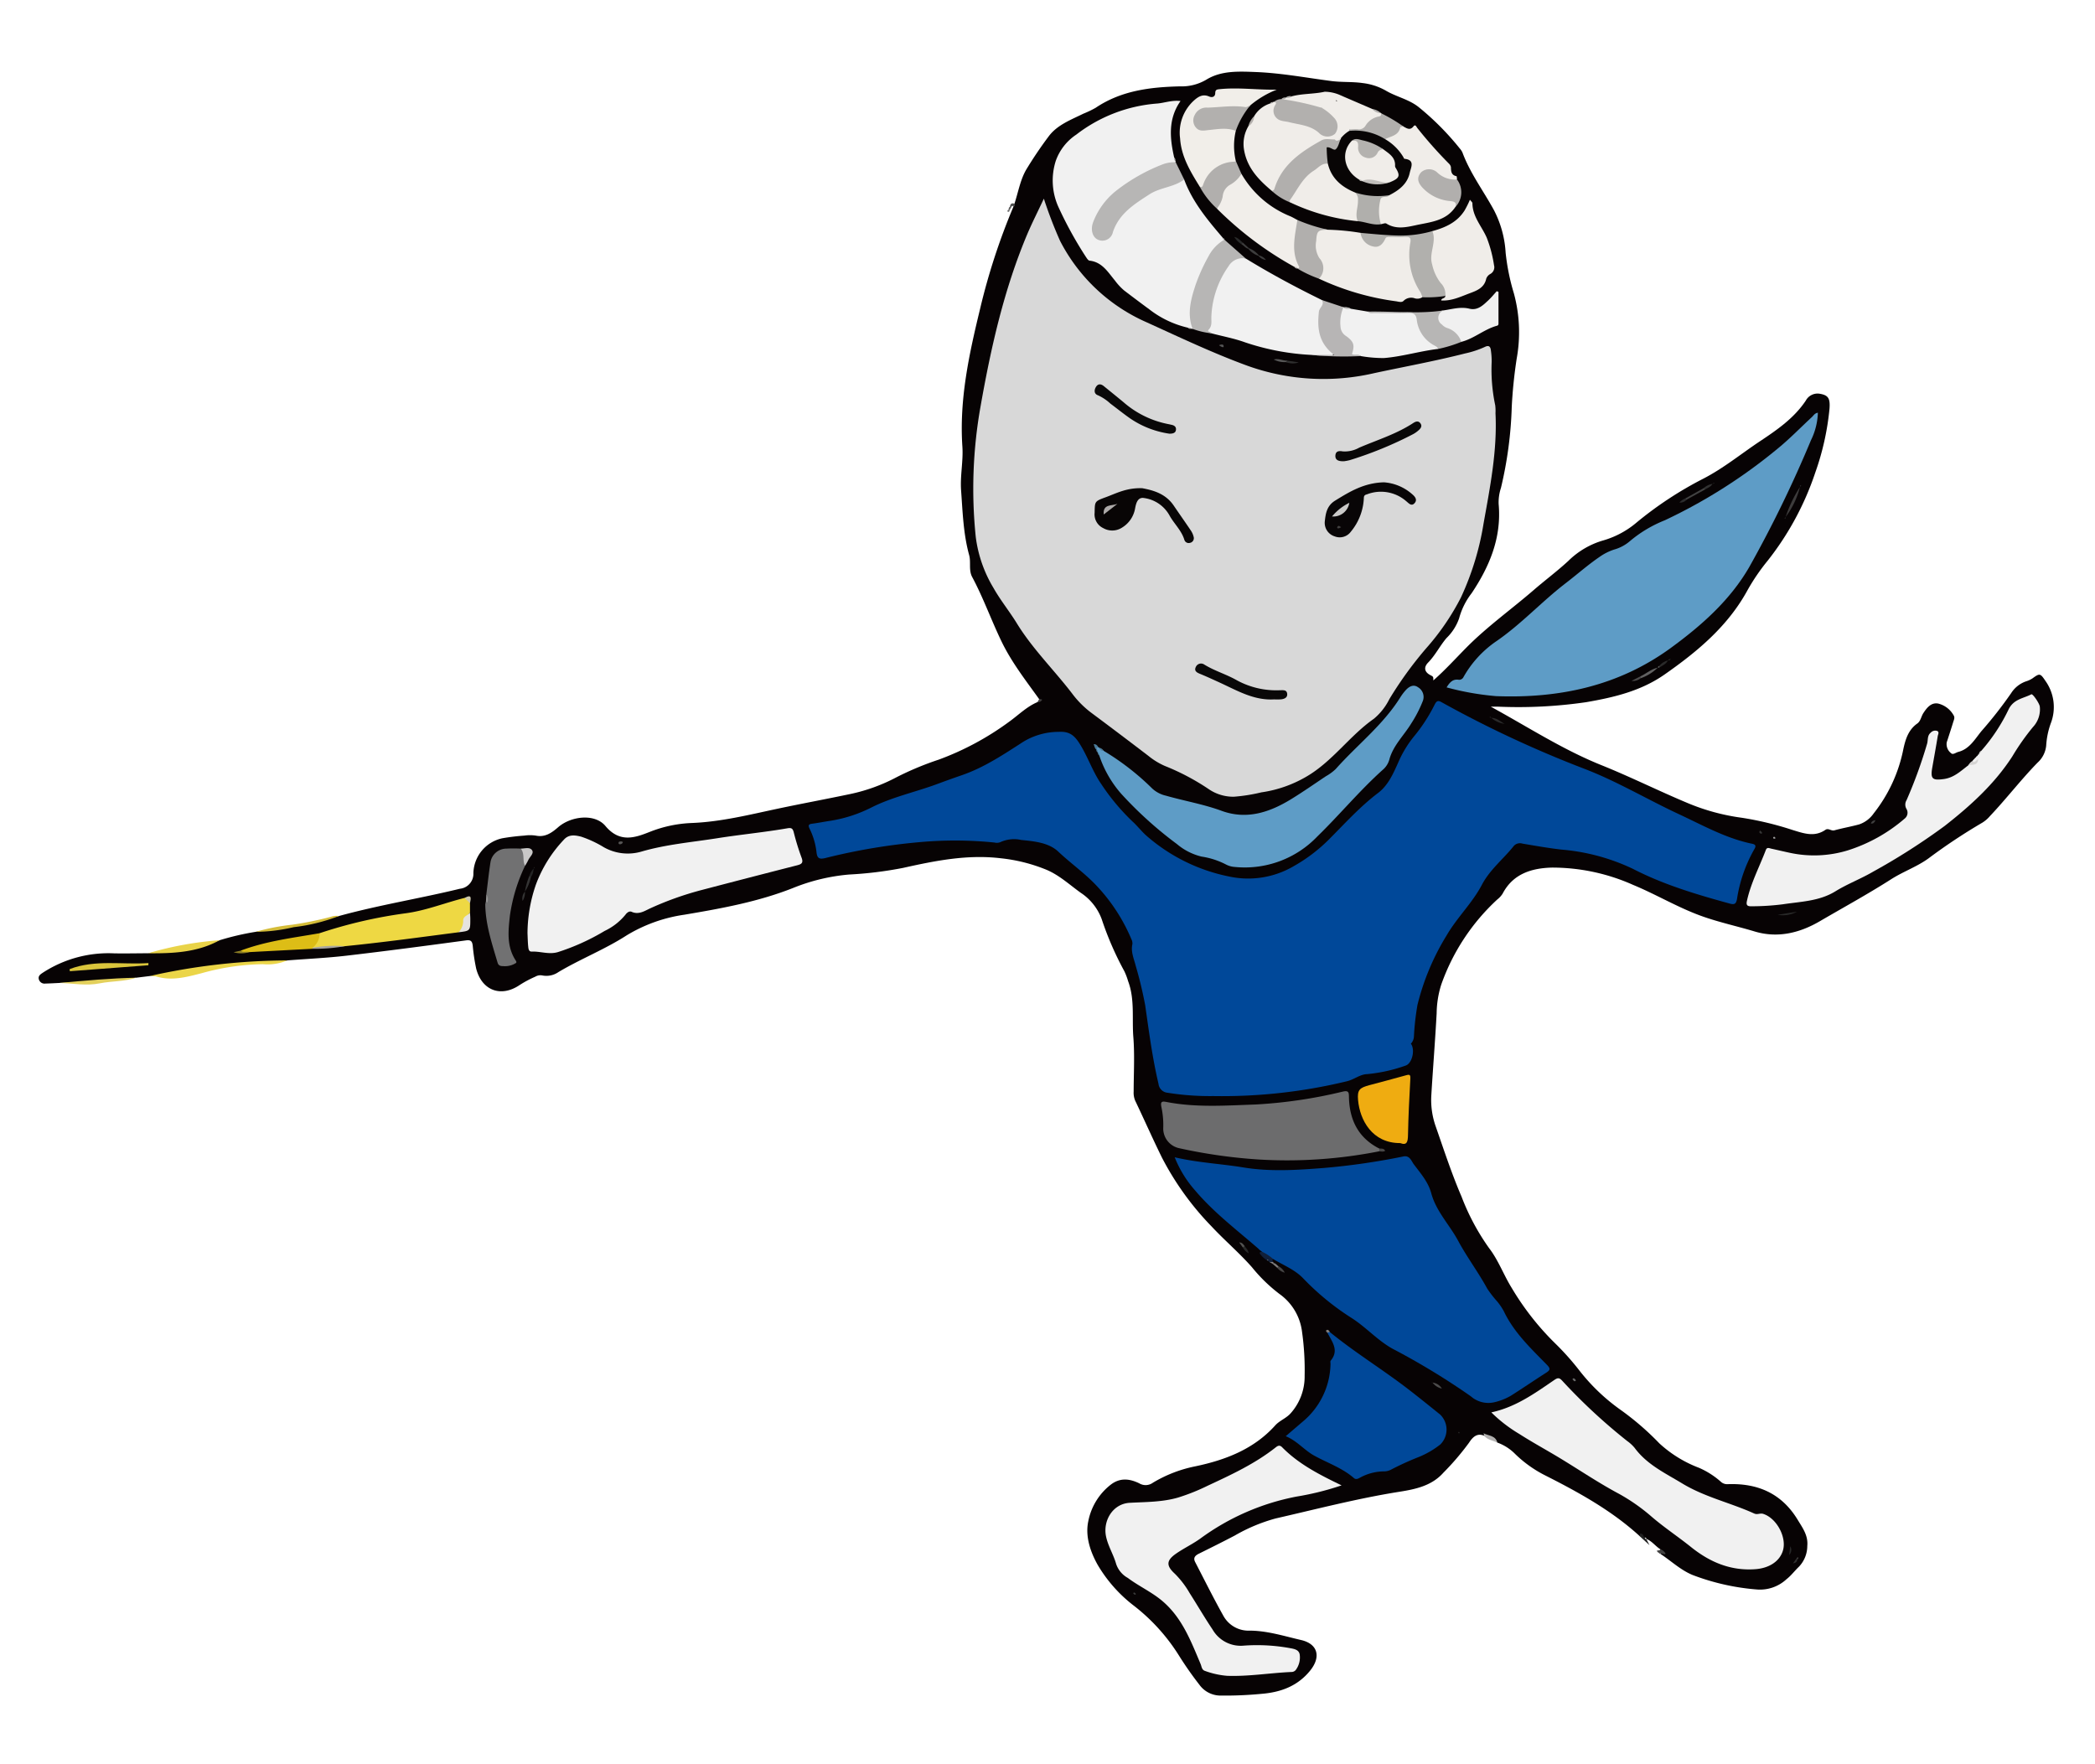 <svg xmlns="http://www.w3.org/2000/svg" width="380" height="320"><defs><clipPath id="a"><path data-name="長方形 1445" transform="translate(3875 430)" fill="#fff" d="M0 0h380v320H0z"/></clipPath></defs><g transform="translate(-3875 -430)" clip-path="url(#a)"><g data-name="グループ 860"><path data-name="パス 27342" d="M4144.197 690.417c-1.382-.6-2.2.442-2.741 1.271a47.649 47.649 0 01-4.641 5.428c-2.095 2.363-5 2.992-7.94 3.458-7.585 1.2-15.011 3.139-22.486 4.847a30.99 30.99 0 00-7.418 3.1c-2.149 1.129-4.324 2.208-6.5 3.286-.674.334-1.091.744-.687 1.522 1.693 3.263 3.328 6.56 5.125 9.765a5.2 5.2 0 004.763 2.676c3.21.011 6.241.993 9.315 1.7s3.66 3.077 1.647 5.558c-2.312 2.85-5.387 3.936-8.884 4.213a69.228 69.228 0 01-7.276.308 4.733 4.733 0 01-3.914-1.955 63.786 63.786 0 01-3.727-5.323 34.731 34.731 0 00-8.267-9.1 25.88 25.88 0 01-6.49-7.375c-1.28-2.3-2.262-5.1-1.681-7.852a11.1 11.1 0 014.047-6.626c1.716-1.336 3.454-1.113 5.206-.264a2.24 2.24 0 002.475-.116 24.106 24.106 0 017.68-2.97c5.462-1.145 10.626-3.107 14.512-7.434.812-.9 2.006-1.275 2.834-2.237a9.987 9.987 0 002.491-6.758 49.579 49.579 0 00-.476-8.01 9.877 9.877 0 00-4.085-6.822 28.847 28.847 0 01-5-4.861c-2.3-2.608-4.946-4.848-7.311-7.383a52.391 52.391 0 01-9.012-12.5c-1.681-3.409-3.209-6.885-4.847-10.311a3.653 3.653 0 01-.282-1.644c.006-3.3.2-6.611-.057-9.888-.27-3.38.29-6.851-.944-10.141a12.09 12.09 0 00-.684-1.809 57.656 57.656 0 01-4.116-9.471 9.805 9.805 0 00-3.79-4.759c-2.035-1.458-3.87-3.182-6.219-4.177a30.058 30.058 0 00-8.219-2.08c-6.094-.741-11.939.433-17.8 1.741a69.339 69.339 0 01-9.773 1.2 34.94 34.94 0 00-10.139 2.428c-6.363 2.521-13.016 3.723-19.708 4.854a27.819 27.819 0 00-10.472 3.727c-3.982 2.575-8.368 4.277-12.4 6.676a3.832 3.832 0 01-2.971.615 1.837 1.837 0 00-1.251.233 19.989 19.989 0 00-2.861 1.532c-3.39 2.277-6.853.96-7.86-3.039a35.31 35.31 0 01-.615-4.111c-.1-.741-.275-1.1-1.209-.97-7.214.974-14.432 1.93-21.663 2.772-3.571.416-7.17.581-10.757.86a26.234 26.234 0 01-5.536.477 98.211 98.211 0 00-13 1.592 53.538 53.538 0 01-6.426.769l-2.439.3c-2.216.257-4.447.4-6.655.682-2.412.311-4.821.128-7.227.267-.865.039-1.729.093-2.594.113a1.068 1.068 0 01-1.2-.782c-.156-.627.3-.9.756-1.208a21.841 21.841 0 0112.963-3.486c2.037.03 4.075-.011 6.113-.02a40.114 40.114 0 014.242-.484 38.886 38.886 0 008.717-1.878 48.139 48.139 0 016.548-1.525c3.675-.584 7.369-1.057 11.006-1.853 1.38-.3 2.742-.7 4.12-1.022 7.228-1.989 14.638-3.168 21.916-4.94a2.717 2.717 0 002.442-2.822 6.646 6.646 0 015.24-6.332 39.173 39.173 0 013.994-.484 7.167 7.167 0 012.076 0c1.71.355 2.916-.522 4.069-1.524 2.327-2.022 6.637-2.536 8.572-.221 2.609 3.121 5.394 2.12 8.057 1.063a23.076 23.076 0 017.641-1.607c5.257-.214 10.291-1.473 15.389-2.558 4.412-.94 8.854-1.756 13.272-2.685a32 32 0 008.479-3.075 55.152 55.152 0 017.622-3.175 51.451 51.451 0 0012.725-6.841c1.712-1.221 3.215-2.767 5.2-3.6a1.3 1.3 0 01.2-.135 2.09 2.09 0 01.55-.256c-.169 0-.35.041-.464-.14-2.41-3.369-4.97-6.637-6.792-10.393-1.883-3.879-3.32-7.959-5.361-11.766-.665-1.24-.189-2.675-.543-3.96-1.061-3.849-1.178-7.811-1.465-11.749-.193-2.641.413-5.3.236-7.913-.583-8.587 1.215-16.783 3.22-25.048a116.536 116.536 0 016.021-18.451c.105-.178 0-.426.2-.574.7-2.116 1.074-4.434 2.2-6.293a73.02 73.02 0 014.038-5.966c1.548-2.055 4.013-2.968 6.268-4.08a18.542 18.542 0 002.224-1.064c4.634-3.126 9.9-3.762 15.281-3.889a8.8 8.8 0 004.77-1.2c2.721-1.69 5.9-1.52 8.993-1.4 4.6.179 9.13 1.035 13.684 1.629 1.9.248 3.815.1 5.71.373a11.021 11.021 0 014.172 1.357c1.934 1.152 4.222 1.578 6.019 3.032a49.419 49.419 0 017.409 7.464 2.906 2.906 0 01.5.759c1.4 3.769 3.83 6.977 5.728 10.475a19.134 19.134 0 012.1 7.684 39.584 39.584 0 001.5 7.39 26.847 26.847 0 01.509 11.8 86.537 86.537 0 00-.9 8.758 72.1 72.1 0 01-1.958 14.708 8.322 8.322 0 00-.418 2.935c.544 6.048-1.616 11.26-4.89 16.156a12.973 12.973 0 00-2.284 4.577 9.175 9.175 0 01-2.284 3.57c-1.206 1.415-2.022 3.106-3.328 4.441-.851.87-.676 1.726.4 2.285.545.284.545.284.538.961 2.144-1.882 4.022-3.962 5.992-5.954 3.788-3.83 8.191-6.962 12.257-10.478 2.057-1.779 4.239-3.4 6.243-5.252a14.9 14.9 0 016.4-3.733 16.38 16.38 0 006.018-3.262 66.725 66.725 0 0112.047-7.911c3.689-1.9 6.874-4.524 10.3-6.8 3.119-2.075 6.171-4.177 8.3-7.363a2.423 2.423 0 012.4-1.267c1.643.248 2.055.784 1.9 2.754a48.251 48.251 0 01-2.564 11.52 52.7 52.7 0 01-8.674 16.057 37.344 37.344 0 00-3.594 5.255c-3.561 6.563-9.082 11.164-15.077 15.354-4.3 3.006-9.187 4.155-14.212 5.023a85.125 85.125 0 01-15.953.817c-.41-.007-.819 0-1.359 0 6.727 3.674 13.037 7.784 20.059 10.606 5.3 2.13 10.43 4.7 15.705 6.9a38.548 38.548 0 009.754 2.641 57.948 57.948 0 019.21 2.217c2.012.612 3.978 1.349 5.969-.027.542-.374 1.038.254 1.628.092 1.487-.409 3.014-.673 4.5-1.08a5.287 5.287 0 002.635-2.008 27.278 27.278 0 005.37-11.645c.391-1.795.91-3.5 2.531-4.644.614-.434.7-1.279 1.1-1.893.641-.976 1.415-1.95 2.675-1.727a4.419 4.419 0 012.808 2.128c.28.428.047.841-.073 1.24-.323 1.072-.677 2.134-1.018 3.2-.053.164-.116.326-.159.493a2.063 2.063 0 00.8 1.946c.325.348.864-.123 1.291-.231 2.054-.517 3.036-2.349 4.231-3.8a75.756 75.756 0 005.364-6.856 5.222 5.222 0 012.705-2.146 4.527 4.527 0 001.173-.546c1.31-.952 1.409-.924 2.344.466a8.17 8.17 0 01.977 7.675 14.334 14.334 0 00-.841 4.056 4.745 4.745 0 01-1.546 3.077c-3.034 3.106-5.671 6.562-8.654 9.711a5.928 5.928 0 01-1.37 1.186 104.757 104.757 0 00-9.84 6.534c-2.1 1.5-4.539 2.348-6.693 3.724-4.228 2.7-8.637 5.108-12.963 7.632-3.515 2.05-7.522 3.145-11.831 1.848-3.1-.932-6.26-1.616-9.33-2.69-4.4-1.54-8.38-3.964-12.666-5.739a36.008 36.008 0 00-14.771-3.153c-3.64.1-7.033 1.1-8.93 4.728a4.2 4.2 0 01-.956 1.046 38.29 38.29 0 00-10.171 15.436 17.851 17.851 0 00-.839 5.219c-.273 4.992-.672 9.978-.973 14.969a14.393 14.393 0 00.821 5.6c1.485 4.262 2.891 8.565 4.673 12.7a41.516 41.516 0 004.987 9.322c1.676 2.163 2.634 4.843 4.093 7.2a49.442 49.442 0 008.1 10.278 48.714 48.714 0 014.222 4.764 35.427 35.427 0 007.4 7.067 50.23 50.23 0 017.074 6.108 22.221 22.221 0 007.186 4.431 14.949 14.949 0 013.934 2.5 1.673 1.673 0 001.273.469c5.422-.2 9.777 1.647 12.7 6.469.911 1.5 1.916 2.854 1.739 4.732a5.483 5.483 0 01-1.491 3.747c-.786.746-1.443 1.646-2.291 2.3a7.058 7.058 0 01-5.374 1.854 41.845 41.845 0 01-11.658-2.631c-2.2-.913-3.874-2.544-5.81-3.814.149-.29.311-.581-.033-.853-.9-.554-1.514-1.494-2.544-1.869l-.148-.021a1.043 1.043 0 01-.254-.149l-.108-.1c-.071-.06-.141-.124-.21-.186-.154-.13-.36.027-.517-.09-5.034-4.589-10.919-7.845-16.947-10.9a21.977 21.977 0 01-5.593-3.953 8.682 8.682 0 00-3.242-2.079 3.971 3.971 0 00-2.398-1.243z" fill="#070304"/><path data-name="パス 27343" d="M4144.197 690.418l-.1-.442c.9.471 2.18.374 2.5 1.7-.806-.412-1.783-.491-2.4-1.258z" fill="#b2b1b0"/><path data-name="パス 27344" d="M4172.377 708.606c.182-.1-.078-.475.25-.445a.55.55 0 01.484.467c.092.093.179.191.276.279l-.031-.036a2.183 2.183 0 00.3.292l-.038-.016.575 1.124z" fill="#202020"/><path data-name="パス 27345" d="M4176.158 711.012a1.665 1.665 0 01.956.8c-.3.3-.635-.2-.922.05l.016-.033a.287.287 0 00-.286-.226l-.251-.095.018.012a.247.247 0 01.023-.283c.153-.068.377.014.446-.225z" fill="#424141"/><path data-name="パス 27346" d="M4175.711 711.243l-.023.283-.2-.233z" fill="#3a393a"/><path data-name="パス 27347" d="M4175.669 711.514l.373.044a.144.144 0 01-.064.183z" fill="#3a393a"/><path data-name="パス 27348" d="M4175.979 711.741q.028-.093.064-.183l.164.278z" fill="#070304"/><path data-name="パス 27349" d="M4130.894 619.284c.852 1.09.248 3.669-.98 4.01a28.656 28.656 0 01-6.952 1.535c-1.263.033-2.355.982-3.639 1.29a96.187 96.187 0 01-24.243 2.69 48.793 48.793 0 01-8.287-.6 1.818 1.818 0 01-1.658-1.619c-1.11-4.688-1.729-9.455-2.41-14.215a72.953 72.953 0 00-1.726-7.2c-.32-1.287-.919-2.531-.6-3.929a1.62 1.62 0 00-.177-.879 32.367 32.367 0 00-6.225-9.607c-2.127-2.3-4.754-4.131-7.059-6.307-1.711-1.615-4.339-1.862-6.721-2.1a5.945 5.945 0 00-3.814.42 1.81 1.81 0 01-1.018.049 70.342 70.342 0 00-13.374-.09 109.537 109.537 0 00-17.286 2.9c-1.161.285-1.518.023-1.63-1.106a12.849 12.849 0 00-1.25-4.22c-.292-.615-.184-.819.478-.9 1.074-.135 2.137-.356 3.208-.514a25.209 25.209 0 007.626-2.477c3.734-1.862 7.844-2.735 11.744-4.171a208.639 208.639 0 014.529-1.626c4.053-1.386 7.609-3.772 11.14-6.048a12.369 12.369 0 016.472-1.823c1.888-.116 2.807.6 3.762 2.107 1.495 2.355 2.344 5.029 3.924 7.326a39.215 39.215 0 005.735 6.866c.862.788 1.582 1.733 2.453 2.51a32.42 32.42 0 0014.989 7.42 16.355 16.355 0 0011.8-1.893 29.536 29.536 0 006.2-4.678c2.942-2.939 5.719-6.048 9.063-8.58 1.843-1.4 2.753-3.528 3.681-5.594a19.982 19.982 0 013.036-4.91 30.449 30.449 0 003.571-5.579c.309-.579.562-.742 1.188-.393a203.531 203.531 0 0026.023 12.132c5.9 2.271 11.367 5.549 17.1 8.216 4.307 2 8.5 4.378 13.237 5.345.664.136.747.417.4.99a26.3 26.3 0 00-3.141 9.039c-.158.85-.43 1.066-1.288.83-6.019-1.653-11.974-3.412-17.575-6.3a37.267 37.267 0 00-12.984-3.5c-2.351-.271-4.711-.689-7.06-1.084a1.516 1.516 0 00-1.558.4c-1.893 2.392-4.345 4.282-5.812 7.08-1.732 3.3-4.508 5.923-6.389 9.166a44.089 44.089 0 00-5.287 12.594 46.517 46.517 0 00-.646 5.773 2.055 2.055 0 01-.55 1.276z" fill="#004899"/><path data-name="パス 27350" d="M4103.31 656.542c-3.949-3.446-8.157-6.607-11.564-10.649a20.343 20.343 0 01-3.673-5.981c4.228.989 8.379 1.172 12.465 1.843 4.834.793 9.682.478 14.532.1a125.045 125.045 0 0014.514-2.1c1.117-.221 1.442.866 1.831 1.391 1.221 1.645 2.631 3.2 3.192 5.286.883 3.284 3.314 5.72 4.871 8.617 1.614 3 3.663 5.709 5.285 8.688a19.886 19.886 0 001.744 2.257 11.085 11.085 0 011.25 1.816c1.842 3.883 4.923 6.769 7.851 9.767.688.7.529.97-.169 1.417-2.118 1.354-4.194 2.774-6.316 4.122a10.752 10.752 0 01-3.134 1.242 4.8 4.8 0 01-4.2-1.091 129.18 129.18 0 00-14.216-8.637c-2.71-1.51-4.778-3.878-7.374-5.543a47.223 47.223 0 01-8.832-7.225c-1.488-1.565-3.592-2.378-5.441-3.495a2.756 2.756 0 01-2.012-1.313l-.316-.257a1.071 1.071 0 01-.288-.255z" fill="#004899"/><path data-name="パス 27351" d="M4118.341 699.42a50.679 50.679 0 01-8.135 2.028 43.213 43.213 0 00-17.464 7.606c-1.4 1.009-2.991 1.757-4.412 2.743-1.809 1.254-1.821 2.2-.213 3.67a16.783 16.783 0 012.672 3.505c1.4 2.186 2.7 4.437 4.149 6.589a5.889 5.889 0 005.671 2.929 33.429 33.429 0 018.422.461c.725.133 1.581.287 1.715 1.153a3.794 3.794 0 01-.729 2.817.989.989 0 01-.676.345c-3.914.163-7.794.835-11.735.7a15.124 15.124 0 01-4.025-.886c-.614-.191-.61-.784-.806-1.247-1.756-4.149-3.347-8.388-6.939-11.435-1.932-1.639-4.253-2.676-6.266-4.187a4.561 4.561 0 01-2.118-2.526c-.466-1.684-1.456-3.219-1.829-4.977-.606-2.855 1.2-5.957 4.3-6.125 2.908-.158 5.857-.118 8.724-.94a36.781 36.781 0 005.375-2.143c4.278-1.992 8.563-3.975 12.308-6.92.369-.29.736-.576 1.227-.075 2.996 3.053 6.743 4.966 10.784 6.915z" fill="#f1f1f1"/><path data-name="パス 27352" d="M4145.503 686.182c4.412-.941 7.9-3.465 11.428-5.878.66-.451.93-.406 1.441.15a102.973 102.973 0 0011.792 10.934 7 7 0 011.332 1.232c2.232 3.032 5.51 4.558 8.626 6.449 4.125 2.5 8.775 3.505 13.067 5.459.582.265 1.06-.118 1.632.065 2.446.783 4.337 4.294 3.548 6.739-.619 1.918-2.524 3.111-4.964 3.292-4.494.333-8.269-1.273-11.7-4.03-2.3-1.845-4.768-3.477-7.005-5.387a34.312 34.312 0 00-6.033-4.249c-4.128-2.2-7.962-4.872-11.987-7.232-2.045-1.2-4.123-2.364-6.116-3.639a26.251 26.251 0 01-5.061-3.905z" fill="#f1f1f1"/><path data-name="パス 27353" d="M4116.213 671.613c4.6 3.756 9.689 6.853 14.382 10.486 1.884 1.458 3.738 2.955 5.593 4.449a3.786 3.786 0 01.062 5.453 15.925 15.925 0 01-3.919 2.278 52.178 52.178 0 00-4.962 2.259 2.759 2.759 0 01-1.234.344 9.218 9.218 0 00-4.479 1.155c-.358.2-.729.363-1.082.057-2.128-1.849-4.8-2.744-7.218-4.081-1.795-.993-3.077-2.663-5.143-3.51 1.118-.958 2.155-1.854 3.2-2.741a13.93 13.93 0 004.921-10.321c.012-.216-.077-.507.032-.638 1.587-1.907.22-3.452-.591-5.067.085-.268.26-.199.438-.123z" fill="#004899"/><path data-name="パス 27354" d="M4125.171 638.826a85.921 85.921 0 01-21.992 1.479 94.917 94.917 0 01-14.388-2.063 3.657 3.657 0 01-2.8-3.531 15.585 15.585 0 00-.346-3.982c-.117-.7-.067-1.048.836-.869 5.369 1.063 10.786.667 16.2.48a87.167 87.167 0 0015.915-2.35c1.105-.246 1.065.248 1.084 1.059.1 4.1 1.7 7.352 5.5 9.28a.315.315 0 01-.009.497z" fill="#6c6c6d"/><path data-name="パス 27355" d="M4128.983 637.338c-5.121.015-7.331-4.208-7.651-7.8-.167-1.866.28-2.231 2.068-2.711 2.217-.6 4.441-1.166 6.648-1.794.663-.188.8-.079.765.625-.184 3.411-.36 6.824-.426 10.239-.024 1.206-.194 1.909-1.404 1.441z" fill="#efac11"/><path data-name="パス 27356" d="M4103.917 657.048a8.045 8.045 0 012.012 1.313c-.308.2 0 .37.019.554a.683.683 0 01-.708-.024l-.348-.244.044-.109-.088.077a4.022 4.022 0 01-1.193-1.057c-.359-.373-.082-.472.262-.51z" fill="#11203a"/><path data-name="パス 27357" d="M4106.93 659.698a2.467 2.467 0 011.1 1.14 2.542 2.542 0 01-1.36-.875c.004-.167.157-.194.26-.265z" fill="#454444"/><path data-name="パス 27358" d="M4134.812 680.777a2.258 2.258 0 011.718 1.084 2.83 2.83 0 01-1.7-1.1z" fill="#4d4c4c"/><path data-name="パス 27359" d="M4199.728 710.462a1.307 1.307 0 01-.207 1.595z" fill="#282929"/><path data-name="パス 27360" d="M4101.485 657.329a2.576 2.576 0 01-1.042-1.041c.084-.115.124-.28.312-.278.283.42.685.774.722 1.328z" fill="#282929"/><path data-name="パス 27361" d="M4125.17 638.826l.01-.5c.4.013.834-.063 1.067.41-.356.252-.719.112-1.077.09z" fill="#494848"/><path data-name="パス 27362" d="M4200.986 712.866c-.02.422-.294.63-.773.7l.756-1.037a.216.216 0 01.017.337z" fill="#2f2f2f"/><path data-name="パス 27363" d="M4100.755 656.009l-.312.278-.669-.932c.582.009.748.375.981.654z" fill="#535352"/><path data-name="パス 27364" d="M4106.93 659.697l-.258.265-.829-.719q-.081-.229.145-.139c.443-.006.608.427.942.593z" fill="#7c7b7b"/><path data-name="パス 27365" d="M4160.444 679.976c.2.146.4.242.369.49a.355.355 0 01-.288.047 1.906 1.906 0 01-.314-.365z" fill="#686868"/><path data-name="パス 27366" d="M4116.213 671.613l-.436.121c-.186-.117-.359-.357-.175-.472.289-.18.484.09.611.351z" fill="#7e7c7c"/><path data-name="パス 27367" d="M4080.711 718.837c.093.072.231.128.278.228.086.183-.076.22-.191.17s-.18-.168-.269-.256z" fill="#3b3b3b"/><path data-name="パス 27368" d="M4139.635 689.715a1.206 1.206 0 01.072.2c0 .019-.057.049-.088.074a1.228 1.228 0 01-.073-.206c-.004-.013.062-.039.089-.068z" fill="#484948"/><path data-name="パス 27369" d="M4200.985 712.866l-.016-.341c.068-.025.193-.075.2-.07.083.198-.04.31-.184.411z" fill="#414141"/><path data-name="パス 27370" d="M4105.241 658.89l.707.024a.389.389 0 01.04.19.56.56 0 00-.145.139z" fill="#838181"/><path data-name="パス 27371" d="M4103.309 656.543l.292.248z" fill="#11203a"/><path data-name="パス 27372" d="M4101.477 657.337l.1.051-.094-.059z" fill="#282929"/><path data-name="パス 27373" d="M4173.388 708.906l-.276-.279z" fill="#f1f1f1"/><path data-name="パス 27374" d="M4173.652 709.161c-.214.019-.3-.09-.3-.292.158.041.296.1.3.292z" fill="#f1f1f1"/><path data-name="パス 27375" d="M4134.83 680.76a.423.423 0 01-.107-.041c-.016-.012-.013-.05-.019-.076l.109.134z" fill="#4d4c4c"/><path data-name="パス 27376" d="M4130.894 619.284l-.026.09.042-.071z" fill="#070304"/><path data-name="パス 27377" d="M4104.847 658.614l.1-.175.113.094-.174.113z" fill="#959595"/><path data-name="パス 27378" d="M3902.148 607.039a115.58 115.58 0 0124.962-2.838 9.127 9.127 0 01-4.433.684 43.291 43.291 0 00-11.108 1.64c-2.731.7-5.427 1.446-8.262.579a4.787 4.787 0 00-1.159-.065z" fill="#ebd548"/><path data-name="パス 27379" d="M3914.821 600.545c-4.055 2.234-8.487 2.4-12.958 2.363a60.891 60.891 0 0112.958-2.363z" fill="#e9d348"/><path data-name="パス 27380" d="M3885.828 608.29c4.619-.433 9.238-.854 13.881-.949-2.157.716-4.445.589-6.643 1.024-2.423.48-4.823.002-7.238-.075z" fill="#e3d05b"/><path data-name="パス 27381" d="M3936.495 596.144a33.468 33.468 0 01-8.225 2.03 30.956 30.956 0 01-6.9.845 38.332 38.332 0 016.607-1.288 63.062 63.062 0 006.986-1.419 3.294 3.294 0 011.532-.168z" fill="#d4bc39"/><path data-name="パス 27382" d="M4059.004 466.958a.409.409 0 01-.2.574c-.1-.237-.217-.24-.349-.025-.087.1-.174.106-.261 0 .056-.501.276-.755.81-.549z" fill="#4d4e4e"/><path data-name="パス 27383" d="M4063.476 556.813c.207-.031.573.044.528.131a.781.781 0 01-.817.4z" fill="#414040"/><path data-name="パス 27384" d="M4058.197 467.508h.261l-.271.516c-.082.107-.168.1-.257.008.046-.198.012-.435.267-.524z" fill="#5d5c5c"/><path data-name="パス 27385" d="M4057.929 468.035a.924.924 0 01.257-.008c-.1.168-.077.52-.406.363-.107-.055-.038-.292.149-.355z" fill="#6f6f6f"/><path data-name="パス 27386" d="M4064.339 466.035a79.5 79.5 0 002.935 7.643 32.166 32.166 0 0015.709 14.781c5.994 2.724 11.935 5.551 18.138 7.83a40.73 40.73 0 0023.153 1.391c5.5-1.18 11.031-2.182 16.482-3.573a17.24 17.24 0 003.573-1.18c.682-.345.992-.09 1.081.535a13.3 13.3 0 01.154 2.2 31.374 31.374 0 00.648 7.861 8.311 8.311 0 01.046 1.427c.338 6.776-.973 13.354-2.158 19.978a50.8 50.8 0 01-4.1 13.421 44.239 44.239 0 01-6.279 9.2 68.419 68.419 0 00-6.709 9.252 11 11 0 01-2.8 3.562c-4.436 3.108-7.518 7.759-12.269 10.514a22.447 22.447 0 01-8.157 2.844 31.4 31.4 0 01-5 .793 7.914 7.914 0 01-4.425-1.3 42.172 42.172 0 00-8.025-4.264 12.727 12.727 0 01-2.989-1.812q-5.212-3.988-10.477-7.907a17.193 17.193 0 01-3.379-3.405c-3.292-4.3-7.2-8.114-10.053-12.765-1.34-2.182-2.98-4.187-4.233-6.414a23.674 23.674 0 01-3.216-9.237 85.133 85.133 0 01.868-23.7c1.882-10.665 4.257-21.253 8.5-31.3.881-2.064 1.901-4.068 2.982-6.375z" fill="#d8d8d8"/><path data-name="パス 27387" d="M4137.392 554.681c.581-.945 1.124-1.5 2.092-1.4a.871.871 0 00.914-.371 19.354 19.354 0 015.86-6.495c4.6-3.127 8.348-7.267 12.741-10.641 2.06-1.582 4.01-3.311 6.16-4.779a9.808 9.808 0 012.644-1.322 7.424 7.424 0 002.835-1.521 22.981 22.981 0 016.332-3.781 96.889 96.889 0 0020.677-13.169c2.1-1.734 4.006-3.71 6.013-5.563.3-.279.506-.706 1.075-.776a12.107 12.107 0 01-1.256 4.989 218.388 218.388 0 01-11.2 23.016c-3.47 6-8.625 10.571-14.208 14.647-9.475 6.917-20.235 9.188-31.707 8.752a50.154 50.154 0 01-8.972-1.586z" fill="#5e9cc6"/><path data-name="パス 27388" d="M4089.789 462.557c1.514 4.091 4.261 7.365 7.041 10.616a.4.4 0 00.26.306.544.544 0 01-.216.567c-3.606 3.319-4.915 7.7-5.666 12.324a5.047 5.047 0 00.148 2.058c.1.406.306.831-.037 1.23l-.25-.035a2.071 2.071 0 00-.609-.185 17.973 17.973 0 01-6.884-3.245 363.824 363.824 0 01-4.683-3.513 10.85 10.85 0 01-1.665-1.8c-1.265-1.511-2.308-3.351-4.6-3.6-.255-.027-.5-.445-.691-.725a70.3 70.3 0 01-5-9.107 11.688 11.688 0 01-.433-8.279 9.53 9.53 0 013.708-4.747 27.4 27.4 0 0114.711-5.645c1.33-.118 2.616-.631 4.206-.456-2.287 3.269-1.944 6.751-1.147 10.274.1.186.064.417.2.589a.258.258 0 01.077.24 34.311 34.311 0 00-5.505 2.205 27.707 27.707 0 00-6.44 4.574 14.2 14.2 0 00-2.593 4.017 2.643 2.643 0 00-.244 1.136c.006.783.175 1.505 1.022 1.771s1.4-.209 1.838-.874a4.049 4.049 0 00.309-.571c2.167-4.878 6.373-7.089 11.185-8.432.678-.185 1.099-1.072 1.958-.693z" fill="#f1f1f1"/><path data-name="パス 27389" d="M3970.68 599.286a27.229 27.229 0 011.549-8.906 23.931 23.931 0 015.058-8.083c.895-1 2.025-.818 3.145-.534a20.159 20.159 0 014.113 1.923 8.828 8.828 0 006.781.784c4.5-1.316 9.193-1.707 13.8-2.434 4.215-.666 8.489-1.07 12.707-1.8.726-.126.961.036 1.143.737a44.068 44.068 0 001.416 4.592c.353.931.019 1.176-.795 1.384q-8.677 2.217-17.341 4.488a57.393 57.393 0 00-9.294 3.312c-1.014.462-2.1 1.228-3.4.635-.409-.186-.861.172-1.113.527a10.837 10.837 0 01-3.763 2.937 40.38 40.38 0 01-8.494 3.849c-1.643.482-3.169-.164-4.753-.094-.516.023-.586-.486-.624-.852-.088-.818-.096-1.643-.135-2.465z" fill="#f1f1f1"/><path data-name="パス 27390" d="M4075.193 566.192a46.558 46.558 0 018.813 6.841 5.423 5.423 0 002.474 1.29c3.351.959 6.8 1.537 10.092 2.745 4.561 1.673 8.72.279 12.631-2.119 2.14-1.312 4.2-2.754 6.289-4.149a8.846 8.846 0 001.777-1.3c3.874-4.37 8.59-7.985 11.728-13.018a9.34 9.34 0 01.934-1.245c.622-.7 1.429-1.187 2.278-.58a2.038 2.038 0 01.871 2.486 22.8 22.8 0 01-2.109 4.09c-1.329 2.187-3.305 4.007-3.981 6.589a3.747 3.747 0 01-1.2 1.826c-4.2 3.773-7.8 8.137-11.844 12.068a18.2 18.2 0 01-14.966 5.536 3.99 3.99 0 01-1.614-.452 14.125 14.125 0 00-4.417-1.428 10.872 10.872 0 01-4.481-2.279 70.435 70.435 0 01-10.12-9.14 20.2 20.2 0 01-3.968-6.948c-.142-.152-.084-.4-.26-.535-.139-.149-.091-.391-.263-.524-.163-.3-.179-.533.267-.529a.657.657 0 00.3.225l-.012-.01c.206.276.526.372.781.56z" fill="#5e9cc6"/><path data-name="パス 27391" d="M4234.327 566.238a32.875 32.875 0 005.051-7.666c.936-1.781 2.642-1.889 4.072-2.635.265-.139 1.479 1.655 1.539 2.227a4.691 4.691 0 01-1.238 3.707 42.556 42.556 0 00-3.737 5.309c-3.249 5.036-7.625 8.989-12.276 12.628a117.073 117.073 0 01-12.92 8.263c-2.232 1.316-4.69 2.234-6.906 3.6-2.917 1.8-6.275 1.857-9.518 2.35a45.511 45.511 0 01-5.709.363c-.743.019-.99-.192-.821-.965.708-3.248 2.264-6.176 3.433-9.249.212-.557.625-.316.984-.237 1.143.249 2.281.521 3.426.764a20.842 20.842 0 0010.434-.447 29.338 29.338 0 0010.36-5.791 1.349 1.349 0 00.286-1.762 1.556 1.556 0 01.044-1.583 84.784 84.784 0 003.7-10.173c.218-.68 0-1.492.668-2.046a1.1 1.1 0 011.182-.311c.416.194.144.632.094.937-.312 1.923-.664 3.84-1 5.761-.349 2.019.07 2.306 2.115 2.022 1.861-.258 3.07-1.468 4.436-2.494.373-.569 1.268-.084 1.576-.78a1.528 1.528 0 01.278-.363l.054-.078-.054.077a1.522 1.522 0 00-.278.357c-.559.531-.662.532-.85.01l.007-.009q.118-.139.238-.275a.739.739 0 00.247-.287l-.011.012a.46.46 0 00.261-.284l-.013.012a.407.407 0 00.276-.271l-.014.013a.32.32 0 00.246-.3l-.012.015c.249-.031.168-.33.35-.421z" fill="#f1f1f1"/><path data-name="パス 27392" d="M4112.87 494.377a44.5 44.5 0 01-12.028-2.279c-2-.726-4.087-1.1-6.131-1.645-.652-.169-.975-.387-.639-1.207.51-1.246.285-2.637.5-3.957a18.9 18.9 0 012.811-7.043 2.937 2.937 0 013.579-1.354c4.478 2.741 9.095 5.225 13.81 7.53.526.336.394.76.231 1.251-.921 2.778-.739 5.371 1.343 7.632.25.272.669.562.462.98-.178.36-.632.175-.956.168a17.651 17.651 0 01-2.982-.076z" fill="#f1f1f1"/><path data-name="パス 27393" d="M4115.84 471.665a42.815 42.815 0 015.945.571 10.846 10.846 0 011.09 1.279 1.641 1.641 0 002.76 0 1.828 1.828 0 011.58-.667 22.289 22.289 0 002.723-.005c1.114-.09 1.335.437 1.214 1.4a13.227 13.227 0 00.148 4.515 12.829 12.829 0 001.394 3.616c.265.466.7.929.3 1.538a1.665 1.665 0 01-1.371.2 1.961 1.961 0 00-2.025.445c-.335.37-.92.156-1.371.091a47.651 47.651 0 01-13.986-4.1 1 1 0 01.1-.87 2.444 2.444 0 00-.264-2.461 5.444 5.444 0 01-.694-3.746c.206-1.79.589-2.061 2.457-1.806z" fill="#f0ede9"/><path data-name="パス 27394" d="M4138.992 467.529c-1.685 2.538-4.518 2.747-7.089 3.3-1.761.378-3.669.837-5.441-.28-.217-.137-.652.07-.986.117-1.264-.932-.973-4.639.42-5.269.194-.088.418-.11.611-.207 2.011-.85 3.555-2.113 3.959-4.413a1.733 1.733 0 00-.623-1.664 47.686 47.686 0 01-3.7-3.909c.116-.442.507-.557.863-.681a2.445 2.445 0 001.455-1.174c.238-.449.563-.777 1.115-.391.61.323 1.192.749 1.813-.042.337-.429.532.09.662.264a77.493 77.493 0 005.752 6.487 1.18 1.18 0 01.373.644c.026.756.044 1.459 1.008 1.646.07.014.069.4.1.606-1 .715-1.882.166-2.761-.271a17.5 17.5 0 00-1.527-.967 1.555 1.555 0 00-1.993.382 1.45 1.45 0 00.239 1.99 7.923 7.923 0 004.867 2.453c.721.12 1.605.272.883 1.379z" fill="#f0ede9"/><path data-name="パス 27395" d="M4134.809 471.919c2.34-.641 4.478-1.578 5.85-3.752a17.843 17.843 0 00.963-1.939c.224.3.451.457.451.618.008 2.447 1.7 4.2 2.6 6.272a23.205 23.205 0 011.322 5 1.376 1.376 0 01-.651 1.562 1.63 1.63 0 00-.759.847c-.336 1.621-1.6 2.147-2.921 2.636-1.7.63-3.341 1.456-5.245 1.336-.01-.455.737-.329.742-.814-.921-2.1-2.679-3.812-2.835-6.277a6.376 6.376 0 01.086-2.424 3.592 3.592 0 00.129-2.157.717.717 0 01.268-.908z" fill="#f0ede9"/><path data-name="パス 27396" d="M4105.694 464.628c-2.373-2-4.465-4.127-5.038-7.415a6.314 6.314 0 01.769-4.3 7.614 7.614 0 001.067-1.851 5.19 5.19 0 012.89-2.29c.143-.157.385-.1.534-.243a.157.157 0 01.175-.063c.765-.2.66.2.524.7-.41 1.507-.032 2.176 1.508 2.489 1.274.258 2.548.5 3.8.868a6.8 6.8 0 012.543 1.253 1.66 1.66 0 002.349.167c.617-.533.44-1.52-.25-2.465-.534-.732-1.568-.956-1.858-1.907.34-.333.174-.686.088-1.072a1.609 1.609 0 01.509-1.861 7.187 7.187 0 013.171.8c-.562 1.23-.563 1.232-1.589.38a.36.36 0 00-.469-.061c-.177.131-.093.314 0 .458.514.8.452 1.955 1.611 2.377.454.165.56.735.424 1.255a2.289 2.289 0 00-.094 1.543c.47.167.937-.618 1.408-.029a.721.721 0 01.1.351 2.343 2.343 0 01-1.612 1.387c-.512-.179-.882.134-1.273.375-5.1.89-8.307 4.073-10.44 8.572-.16.338-.185.937-.847.582z" fill="#f0ede9"/><path data-name="パス 27397" d="M3958.172 599.1c-6.87.885-13.733 1.84-20.628 2.522-1.851.182-3.718.12-5.561.378-.359-.016-.476-.234-.282-.5.511-.7.729-1.559 1.276-2.234a85.29 85.29 0 0115.511-3.6c3.71-.476 7.182-1.9 10.784-2.8a1.129 1.129 0 01.974.966q0 .853.006 1.707c-.933 1.047-.679 2.783-2.08 3.561z" fill="#eed843"/><path data-name="パス 27398" d="M4092.623 463.875c-1.679-2.725-3.355-5.438-3.574-8.774a7.879 7.879 0 012.456-6.819c.8-.726 1.633-1.287 2.8-.783.575.248 1.11.066 1.12-.618.009-.648.346-.66.81-.708 3.448-.352 6.886.16 10.354.088a17.072 17.072 0 00-4.763 2.813 1.891 1.891 0 01-1.833.664 36.245 36.245 0 00-6.214.255 1.846 1.846 0 00-1.186.466 1.693 1.693 0 00-.552 1.874 1.369 1.369 0 001.671.9 22.531 22.531 0 014.275-.142c.457.019 1.09-.108 1.164.659a11.852 11.852 0 000 5.421c.1.56-.351.486-.642.527a5.987 5.987 0 00-4.821 3.584c-.177.361-.217 1.287-1.065.593z" fill="#f1eee9"/><path data-name="パス 27399" d="M4100.177 461.53a17.981 17.981 0 008.891 7.711c.43.191.835.437 1.252.657.432.5.223 1.075.136 1.614-.35 2.151-.579 4.28.355 6.37.271.606.185.645-.473.827-.13-.16-.383-.094-.5-.272a62.773 62.773 0 01-14.118-10.607 8.245 8.245 0 014.457-6.3z" fill="#f1eeea"/><path data-name="パス 27400" d="M4135.859 493.294c-3.318.384-6.546 1.394-9.853 1.652a24.407 24.407 0 01-4.2-.361.623.623 0 00-.488-.119c-1.058.148-1.618-.066-1.319-1.354.2-.848-.525-1.389-1.106-1.925a4.743 4.743 0 01-.555-5.378c.082-.117.222-.106.352-.088.378.361.916-.031 1.305.276l3.109.522a66.674 66.674 0 007.206.13c1.686.041 1.737.011 2.118 1.593a6.272 6.272 0 002.516 3.786c.424.306 1.017.549.915 1.266z" fill="#f1f1f1"/><path data-name="パス 27401" d="M3963.21 592.253c.246-1.943.455-3.892.75-5.828a2.938 2.938 0 012.9-2.5 25.6 25.6 0 012.588 0c1.285.784.781 2.017.786 3.123a30.935 30.935 0 00-2.74 9c-.309 2.793-.626 5.613 1.047 8.164.093.142.2.34.039.463a3.7 3.7 0 01-2.345.561c-.477 0-.825-.1-.981-.628-1.015-3.442-2.171-6.854-2.233-10.5a3.021 3.021 0 01.121-.625c.355-.386.166-.812.068-1.23z" fill="#717172"/><path data-name="パス 27402" d="M4089.789 462.556c-1.869 1.423-4.323 1.413-6.3 2.695-2.761 1.788-5.476 3.462-6.619 6.822a1.949 1.949 0 01-2.751 1.39c-.995-.466-1.347-1.861-.822-3.212a13.344 13.344 0 014.412-5.85 32.9 32.9 0 018.011-4.523 6.032 6.032 0 012.536-.448z" fill="#b7b6b5"/><path data-name="パス 27403" d="M4121.276 470.121a36.937 36.937 0 01-12.23-3.4.476.476 0 01-.227-.75c1.45-2.493 3.058-4.845 5.692-6.264.459-.247.915-.542 1.455-.19a.846.846 0 01.324.4 7.124 7.124 0 004.184 4.5 2.554 2.554 0 01.645.434 1.513 1.513 0 01.523 1.129 15.78 15.78 0 01-.366 4.141z" fill="#f0ede9"/><path data-name="パス 27404" d="M4100.962 476.89a2.947 2.947 0 00-3.123 1.4 16.97 16.97 0 00-3.118 9.162c-.03.795.184 1.612-.474 2.33-.434.475.487.313.462.672a14.191 14.191 0 01-3.391-.8c-1.039-2.734-.318-5.358.534-7.958a32.14 32.14 0 012.336-5.178 7.378 7.378 0 012.9-3.044z" fill="#b7b6b5"/><path data-name="パス 27405" d="M4134.81 471.916c.82 2.011-.677 3.99-.041 6.043a8.35 8.35 0 001.547 3.37 2.854 2.854 0 01.842 2.35 20.735 20.735 0 01-4.166.234 4.611 4.611 0 00-.37-.949 12.373 12.373 0 01-1.794-9.041c.1-.688-.06-.969-.77-.951-.993.026-1.988 0-2.983.01-.294 0-.634-.054-.792.294-.428.941-1.094 1.693-2.175 1.438a2.855 2.855 0 01-2.323-2.478c2.437.217 4.866.474 7.322.492a20.525 20.525 0 005.703-.812z" fill="#b1b0ad"/><path data-name="パス 27406" d="M4136.91 486.289c1.527-.228 3.025-.686 4.609-.3 1.528.374 2.515-.651 3.494-1.569.527-.494.982-1.063 1.47-1.6l.318.116v5.624c0 .205.023.442-.259.519-2.318.628-4.148 2.334-6.481 2.926-.042.01-.112.041-.121.028a12.445 12.445 0 00-3.6-2.932 1.633 1.633 0 01-.517-.728c-.594-1.28-.298-1.846 1.087-2.084z" fill="#f0f0f0"/><path data-name="パス 27407" d="M4115.843 459.693c-1.109-.125-1.719.749-2.519 1.25-2.087 1.3-3.019 3.542-4.394 5.421-.043.059.071.234.113.355a10.441 10.441 0 01-3.348-2.092c.209-.058.385-.12.463-.378 1.332-4.379 4.8-6.7 8.509-8.776.753-.422 1.619-.146 2.434-.183l.168-.033c.372-.038.8-.34 1.042.23-.319.91-.222 2.219-1.872 1.784-.574-.151-.448.363-.422.69.047.591.308 1.198-.174 1.732z" fill="#b1afad"/><path data-name="パス 27408" d="M4114.745 449.558a9.227 9.227 0 012.2 1.777 2.21 2.21 0 01.193 2.947 2.135 2.135 0 01-2.924-.2c-1.547-1.365-3.544-1.454-5.4-1.925-.458-.116-.942-.137-1.393-.27a1.84 1.84 0 01-1.115-2.828c.245-.406.162-.5-.209-.593a2.121 2.121 0 011.358-.494 12.749 12.749 0 015.964.857 2.189 2.189 0 011.326.729z" fill="#b2b0ae"/><path data-name="パス 27409" d="M4118.686 485.722a6.967 6.967 0 00-.527 3.639 2.079 2.079 0 00.989 1.583c1.426 1.027 1.609 1.646 1.074 3.277.486.3 1.14-.13 1.58.364a60.668 60.668 0 01-8.932-.208h4.129c-2.886-2.186-3.084-4.91-2.774-7.834.08-.757 1.088-1.239.548-2.122z" fill="#b7b5b5"/><path data-name="パス 27410" d="M4110.338 478.712c.142-.065.423-.108.319-.3-1.56-2.786-.759-5.658-.336-8.516a30 30 0 005.52 1.764c-1.813.063-1.989.221-2.106 2.071a4.244 4.244 0 00.58 3.089 2.682 2.682 0 01-.075 3.725 21.264 21.264 0 01-3.902-1.833z" fill="#b1afad"/><path data-name="パス 27411" d="M4099.153 453.742c-1.587-.637-3.223-.323-4.827-.163-.929.093-1.805.355-2.48-.536a1.989 1.989 0 01-.13-2.2 2.314 2.314 0 012.321-1.32c2.284-.065 4.559-.454 6.854-.1.286.045.623-.232.936-.36a15.111 15.111 0 00-2.674 4.679z" fill="#b2b0ae"/><path data-name="パス 27412" d="M4119.745 453.468a.618.618 0 00-.89.206c-.164.2-.261.627-.675.373a.734.734 0 01-.283-.683 2.292 2.292 0 01.016-.9c.473-1.048.328-1.565-.876-2.1-.866-.382-.6-1.893-1.241-2.745a2.074 2.074 0 011.22-.392c.9.082.071.754.356 1.112.623 0 .557-.851 1.1-.914l5.426 2.335c.52.278 1.055.526 1.6.764l-.046.057.042-.06c.459.5.143.774-.315.937a6.393 6.393 0 00-2.367 1.711 2.426 2.426 0 01-3.067.299z" fill="#f0ede9"/><path data-name="パス 27413" d="M4136.909 486.289a1.424 1.424 0 00-.38 2.563 2.362 2.362 0 00.963.642 3.9 3.9 0 012.565 2.515 24.361 24.361 0 01-4.2 1.285c-.141-.419-.549-.536-.87-.732a6.035 6.035 0 01-3.01-4.585c-.116-.935-.55-1.226-1.448-1.206-2.072.047-4.146.029-6.219.017-.415 0-.878.121-1.215-.269 4.605-.1 9.22.485 13.814-.23z" fill="#b7b6b5"/><path data-name="パス 27414" d="M4100.176 461.533a5.481 5.481 0 01-1.983 1.942 2.675 2.675 0 00-1.418 2.179 4.908 4.908 0 01-1.056 2.174 14.793 14.793 0 01-3.1-3.958c.375.177.472-.009.61-.35a6.036 6.036 0 015.729-4.19c.065 0 .126-.109.188-.167z" fill="#b1afad"/><path data-name="パス 27415" d="M4138.993 467.53c.271-.864-.26-.986-.929-1.055a7.757 7.757 0 01-5.011-2.4c-.99-1.046-1.073-1.957-.257-2.853a2.18 2.18 0 012.844.012 4.676 4.676 0 003.643 1.329 3.852 3.852 0 01-.29 4.967z" fill="#b1afad"/><path data-name="パス 27416" d="M3932.976 599.268a3.3 3.3 0 01-1.272 2.63c.067.067.08.119.041.155a.146.146 0 01-.1.042l-11.395.6c-.536-.03-1.158.44-1.577-.27 4.615-1.741 9.489-2.316 14.303-3.157z" fill="#ddbd16"/><path data-name="パス 27417" d="M4121.272 470.122c-.544-1.258.083-2.508.038-3.766a1.6 1.6 0 00-.556-1.45.564.564 0 01.453-.208 22.531 22.531 0 005.356.45.6.6 0 01.433.254c-.377.607-1.5-.07-1.638.951a8.212 8.212 0 00.119 4.312c-1.455.248-2.794-.437-4.205-.543z" fill="#b0afac"/><path data-name="パス 27418" d="M4119.744 453.468c.518-.014 1.038-.065 1.552-.032a1.342 1.342 0 001.4-.661 3.6 3.6 0 012.391-1.642c.432-.084.473-.264.4-.6a27.8 27.8 0 014.085 2.424c-.2.042-.567.052-.582.131-.3 1.53-1.711 1.6-2.753 2.157-.038.021-.084.068-.112.058a50.141 50.141 0 00-6.4-1.557l.019-.278z" fill="#b1afad"/><path data-name="パス 27419" d="M4114.745 449.559a49.2 49.2 0 00-7.3-1.59c.223-.2.592.021.786-.267h-.009c.324-.228.755.038 1.07-.23 1.967-.521 4.024-.391 6-.836-.293.963-.579 1.926.36 2.71-.303.301-.621.167-.907.213z" fill="#f0ede9"/><path data-name="パス 27420" d="M3901.915 605.081l-14.251 1.082-.03-.387c4.648-1.772 9.525-.762 14.291-1.095l-.01.4z" fill="#dac53c"/><path data-name="パス 27421" d="M3958.172 599.1a3.01 3.01 0 00.844-2.066c-.059-.854.855-.967 1.236-1.5.018.385.053.77.053 1.155.001 2.155-.001 2.155-2.133 2.411z" fill="#e5e3de"/><path data-name="パス 27422" d="M3970.234 587.045c-.52-.976 0-2.214-.786-3.123.721.008 1.664-.344 2.073.312.37.593-.455 1.188-.712 1.8a9.4 9.4 0 01-.575 1.011z" fill="#c9c8c8"/><path data-name="パス 27423" d="M4201.491 518.287a15.042 15.042 0 01-2.6 5.471 23.8 23.8 0 012.613-5.459z" fill="#3d3c3c"/><path data-name="パス 27424" d="M3931.65 602.094a1.748 1.748 0 01.059-.2 24.566 24.566 0 015.84-.275 30.7 30.7 0 01-5.899.475z" fill="#a9a69e"/><path data-name="パス 27425" d="M4180.699 520.409l3.333-1.876c.272-.1.316.017.249.25l-3.363 1.847c-.067.045-.137.076-.183.048-.116-.069-.078-.171-.036-.269z" fill="#424242"/><path data-name="パス 27426" d="M4197.449 595.933l3.491-.565a5.373 5.373 0 01-3.491.565z" fill="#292929"/><path data-name="パス 27427" d="M4172.583 552.656c1.058-.491 1.945-1.328 3.136-1.549l-.017-.019a8.318 8.318 0 01-3.114 1.935.246.246 0 01-.005-.367z" fill="#616161"/><path data-name="パス 27428" d="M4145.498 560.213c.977-.02 1.639.659 2.417 1.081a4.6 4.6 0 01-2.414-1.085z" fill="#2a2a2a"/><path data-name="パス 27429" d="M3918.672 602.429c.469.425 1.073.055 1.577.27a5.112 5.112 0 01-2.883.023z" fill="#8d7e25"/><path data-name="パス 27430" d="M3971.276 589.121a6.947 6.947 0 01-1.064 2.592 13.435 13.435 0 01.8-2.839c.241-.07.355-.018.264.247z" fill="#343434"/><path data-name="パス 27431" d="M4233.792 567.762c-.085 1.187-1.079.856-1.757 1.053a1.7 1.7 0 01.726-.777c.494.471.669-.252 1.032-.275z" fill="#d5d4d3"/><path data-name="パス 27432" d="M4108.245 495.673a4.1 4.1 0 01-2.205-.461c.934-.252 1.664.24 2.432.194q.151.362-.227.267z" fill="#565656"/><path data-name="パス 27433" d="M4108.245 495.676l.227-.267 2.107.323a3.334 3.334 0 01-2.334-.056z" fill="#2e2e2e"/><path data-name="パス 27434" d="M3960.246 593.834l-.974-.966c1.403-.768 1.132.154.974.966z" fill="#cec9ae"/><path data-name="パス 27435" d="M4103.277 476.403a3.958 3.958 0 01-1.85-1.275l.1-.113a4.2 4.2 0 011.813 1.315z" fill="#3d3d3d"/><path data-name="パス 27436" d="M4177.531 549.792c-.329.665-.995.926-1.566 1.3a.216.216 0 01.011-.31 2.794 2.794 0 011.561-.984z" fill="#2a2a2a"/><path data-name="パス 27437" d="M4102.492 451.058a2.226 2.226 0 01-1.067 1.851 3.959 3.959 0 011.067-1.851z" fill="#b3afac"/><path data-name="パス 27438" d="M4172.584 552.656v.367a2.242 2.242 0 01-1.651.482z" fill="#4b4a4a"/><path data-name="パス 27439" d="M4098.875 472.989c.693.086 1.067.657 1.57 1.033-.015.162-.166.188-.265.265a3.833 3.833 0 01-1.3-1.306z" fill="#292a2a"/><path data-name="パス 27440" d="M4184.281 518.78l-.249-.25a3.082 3.082 0 011.576-.764c-.288.542-.851.723-1.327 1.014z" fill="#313131"/><path data-name="パス 27441" d="M4125.493 450.533a2.1 2.1 0 01-1.6-.764 2.822 2.822 0 011.6.764z" fill="#b1afad"/><path data-name="パス 27442" d="M3970.212 591.716a2.825 2.825 0 01-.423 1.7 1.888 1.888 0 01.426-1.693z" fill="#343434"/><path data-name="パス 27443" d="M3971.276 589.125l-.259-.245a3.4 3.4 0 01.762-1.325h-.005a2.573 2.573 0 01-.498 1.57z" fill="#232424"/><path data-name="パス 27444" d="M4100.179 474.286l.265-.265 1.084.993-.1.112c-.532-.114-.807-.598-1.249-.84z" fill="#3d3d3d"/><path data-name="パス 27445" d="M3987.658 582.609c.137.052.392.019.278.27a.6.6 0 01-.381.249c-.158.039-.363-.015-.36-.225.005-.29.266-.258.463-.294z" fill="#565555"/><path data-name="パス 27446" d="M3963.21 592.253a1.447 1.447 0 01.172 1.432c-.045.21-.144-.135-.24-.2z" fill="#959595"/><path data-name="パス 27447" d="M4180.7 520.409l.219.221a1.472 1.472 0 01-1.3.521 2.773 2.773 0 011.081-.742z" fill="#2c2c2d"/><path data-name="パス 27448" d="M4074.133 565.42l-.267.528c-.339-.235-.324-.61-.5-.958a.724.724 0 01.767.43z" fill="#4b7b9a"/><path data-name="パス 27449" d="M4103.342 476.329a2.145 2.145 0 011.28.826 2.019 2.019 0 01-1.344-.753z" fill="#3d3d3d"/><path data-name="パス 27450" d="M4096.106 492.616c.4-.185.767-.171.823.051.118.468-.233.285-.447.2a2.357 2.357 0 01-.376-.251z" fill="#545454"/><path data-name="パス 27451" d="M4215.183 578.79c-.217.379-.366.669-.838.575a.824.824 0 01.838-.575z" fill="#404040"/><path data-name="パス 27452" d="M4119.988 485.997c-.462.035-.942.153-1.306-.276a1.873 1.873 0 011.306.276z" fill="#b7b5b5"/><path data-name="パス 27453" d="M4194.238 580.627c.215.225.34.3.363.394.035.145-.1.228-.224.181a.456.456 0 01-.258-.234c-.031-.081.069-.201.119-.341z" fill="#353535"/><path data-name="パス 27454" d="M4075.193 566.192a.694.694 0 01-.771-.555 1.172 1.172 0 01.771.555z" fill="#4b7b9a"/><path data-name="パス 27455" d="M4109.301 447.473a1.038 1.038 0 01-1.07.23 1.124 1.124 0 011.07-.23z" fill="#b2b0ae"/><path data-name="パス 27456" d="M4196.912 581.8l.15.245a.862.862 0 01-.282.092c-.054 0-.141-.1-.152-.162-.029-.172.101-.182.284-.175z" fill="#a09f9f"/><path data-name="パス 27457" d="M4108.24 447.697a.6.6 0 01-.787.267.778.778 0 01.787-.267z" fill="#b2b0ae"/><path data-name="パス 27458" d="M4073.862 565.945a.464.464 0 01.263.524.483.483 0 01-.263-.524z" fill="#4b7b9a"/><path data-name="パス 27459" d="M4185.609 517.77l.277-.2.066.1-.343.1z" fill="#313131"/><path data-name="パス 27460" d="M4090.461 489.437a.476.476 0 01.609.185.548.548 0 01-.609-.185z" fill="#b7b6b5"/><path data-name="パス 27461" d="M4198.892 523.759l-.1.354-.1-.071.2-.284z" fill="#3d3c3c"/><path data-name="パス 27462" d="M4109.834 478.44a.4.4 0 01.5.272.464.464 0 01-.5-.272z" fill="#b1afad"/><path data-name="パス 27463" d="M4178.051 549.533a.555.555 0 01-.52.26l.006.007a.548.548 0 01.522-.259z" fill="#2a2a2a"/><path data-name="パス 27464" d="M4145.501 560.209l-.337-.093c.188-.235.245-.013.334.1z" fill="#2a2a2a"/><path data-name="パス 27465" d="M4088.176 459.191a.457.457 0 01-.2-.589.516.516 0 01.2.589z" fill="#b7b6b5"/><path data-name="パス 27466" d="M3971.778 587.554l.092-.327c.229.187 0 .236-.1.322z" fill="#232424"/><path data-name="パス 27467" d="M4201.505 518.299l.08-.327c.227.182 0 .229-.094.315z" fill="#3d3c3c"/><path data-name="パス 27468" d="M4105.917 448.525a.445.445 0 01-.534.243.483.483 0 01.534-.243z" fill="#b2b0ae"/><path data-name="パス 27469" d="M4074.12 566.466a.449.449 0 01.26.535.528.528 0 01-.26-.535z" fill="#4b7b9a"/><path data-name="パス 27470" d="M4234.328 566.238c-.005.231-.088.4-.344.434a.472.472 0 01.344-.434z" fill="#d5d4d3"/><path data-name="パス 27471" d="M4233.763 566.939l-.275.271z" fill="#d5d4d3"/><path data-name="パス 27472" d="M4074.434 565.646l-.3-.226z" fill="#4b7b9a"/><path data-name="パス 27473" d="M4233.502 567.199l-.262.284z" fill="#d5d4d3"/><path data-name="パス 27474" d="M4178.063 549.541l.051-.1-.059.095z" fill="#2a2a2a"/><path data-name="パス 27475" d="M4233.255 567.471l-.247.287z" fill="#d5d4d3"/><path data-name="パス 27476" d="M4175.976 550.783l-.011.31h-.262l.017.019c-.026-.198.116-.264.256-.329z" fill="#616161"/><path data-name="パス 27477" d="M4233.006 567.754l-.238.275z" fill="#d5d4d3"/><path data-name="パス 27478" d="M4179.616 521.152l-.056.11.061-.106z" fill="#2c2c2d"/><path data-name="パス 27479" d="M4097.091 473.478a.292.292 0 01-.26-.306.282.282 0 01.26.306z" fill="#b7b6b5"/><path data-name="パス 27480" d="M4098.883 472.981l-.1-.052.092.06z" fill="#292a2a"/><path data-name="パス 27481" d="M4233.996 566.657a.275.275 0 01-.246.3z" fill="#d5d4d3"/><path data-name="パス 27482" d="M4082.202 518.555c1.752.34 4.142.872 5.683 3.136 1.024 1.505 2.076 2.992 3.09 4.5a3.54 3.54 0 01.53 1.174.86.86 0 01-.663 1.1.817.817 0 01-1.028-.585c-.527-1.7-1.875-2.9-2.7-4.412a6.227 6.227 0 00-4.565-3.127c-1.244-.239-1.5 1.051-1.662 1.888a5.069 5.069 0 01-2.327 3.445 3.28 3.28 0 01-3.467.108 2.744 2.744 0 01-1.546-2.761c.044-2.058-.029-2.083 1.974-2.816 1.945-.708 3.795-1.755 6.681-1.65z" fill="#080505"/><path data-name="パス 27483" d="M4126.03 517.485a8.678 8.678 0 015.082 2.123c.5.418 1.048 1.008.473 1.652s-1.05.029-1.525-.357a6.985 6.985 0 00-7.071-1.253c-.3.1-.586.131-.608.654a10.213 10.213 0 01-2.356 6.134 2.5 2.5 0 01-2.927.854 2.572 2.572 0 01-1.8-2.735c.157-1.415.36-2.823 1.882-3.759 2.643-1.626 5.244-3.222 8.85-3.313z" fill="#080506"/><path data-name="パス 27484" d="M4106.121 556.857c-3.69.228-6.742-1.616-9.917-3.064-1.18-.538-2.358-1.086-3.558-1.574-.6-.243-1.077-.552-.752-1.223a1.032 1.032 0 011.546-.455c1.886 1.168 4.041 1.771 5.947 2.873a14.959 14.959 0 007.849 1.78c.538 0 1.132-.087 1.233.6.106.72-.462.969-1.053 1.051a9.611 9.611 0 01-1.295.012z" fill="#090808"/><path data-name="パス 27485" d="M4087.11 508.665a16.954 16.954 0 01-7.078-2.741c-1.242-.863-2.419-1.82-3.632-2.724a8.479 8.479 0 00-2.241-1.5c-.722-.249-.731-.929-.37-1.515.377-.611.9-.575 1.431-.145 1.205.984 2.419 1.958 3.617 2.953a17.361 17.361 0 008.2 3.957c.128.022.252.063.38.086.519.093.947.33.885.916s-.545.712-1.192.713z" fill="#090808"/><path data-name="パス 27486" d="M4118.754 513.665c-.949.02-1.589-.2-1.535-1.042.05-.764.579-.887 1.327-.749a5.28 5.28 0 002.993-.678c3.3-1.411 6.755-2.47 9.788-4.458.43-.281.9-.46 1.279 0 .425.529.1.978-.327 1.335a5.023 5.023 0 01-.955.671 68.774 68.774 0 01-11.509 4.722 8.656 8.656 0 01-1.061.199z" fill="#090808"/><path data-name="パス 27487" d="M4234.056 567.504l.056-.1-.059.1z" fill="#d5d4d3"/><path data-name="パス 27488" d="M4234.053 567.5l-.26.262.262-.259z" fill="#d5d4d3"/><path data-name="パス 27489" d="M4119.725 453.745a10.218 10.218 0 016.516 1.5 9.218 9.218 0 013.3 3.244c.062.111.121.305.2.313 1.992.206 1.171 1.568.966 2.533-.433 2.04-1.956 3.176-3.7 4.067a13.4 13.4 0 01-6.242-.495c-2.419-1-4.271-2.537-4.911-5.213a21.956 21.956 0 01-.215-2.958c.645-.159 1.289.641 1.638.346.467-.4.6-1.187.873-1.808l-.063-.14.134-.074a5.6 5.6 0 011.504-1.315z" fill="#080505"/><path data-name="パス 27490" d="M4117.1 455.29c.275-.533.507-1.262 1.11-.233-.368.082-.664.518-1.108.226z" fill="#f0ede9"/><path data-name="パス 27491" d="M4117.1 455.285l1.108-.226a.161.161 0 01-.069.213c-.345.125-.687.475-1.039.013z" fill="#f0ede9"/><path data-name="パス 27492" d="M4077.683 521.391l-2.483 1.929c-.202-1.958 1.474-1.53 2.483-1.929z" fill="#adaaa9"/><path data-name="パス 27493" d="M4116.609 523.679a9.494 9.494 0 013.136-2.48 2.931 2.931 0 01-3.136 2.48z" fill="#cac9c8"/><path data-name="パス 27494" d="M4118.264 525.619a2.047 2.047 0 01-.406.2c-.161.032-.356.026-.3-.22a.378.378 0 01.257-.214c.084-.016.187.088.449.234z" fill="#424141"/><path data-name="パス 27495" d="M4125.955 457.11c1.018.767 2.177 1.434 2.086 2.981a.675.675 0 00.115.362c.894 1.457.705 1.9-1.142 2.637-1.678.371-3.3-.3-4.966-.248h.006c-.13-.183-.382-.123-.531-.268-2.759-1.623-3.381-4.964-1.314-7.052.977-.331 1.537-.138 1.528 1.05a1.554 1.554 0 001.1 1.577 1.5 1.5 0 001.693-.611c.38-.43.786-.819 1.425-.428z" fill="#f0ede9"/><path data-name="パス 27496" d="M4125.953 457.111a1.02 1.02 0 00-1.062.557 1.711 1.711 0 01-2.179.914 1.841 1.841 0 01-1.369-1.977c.071-1-.334-1.165-1.136-1.079.618-.54 1.287-.228 1.922-.078a10.356 10.356 0 013.824 1.663z" fill="#b4b2af"/><path data-name="パス 27497" d="M4122.044 462.842c1.7-.815 3.3.442 4.966.248a6.9 6.9 0 01-4.966-.248z" fill="#c1bebb"/><path data-name="パス 27498" d="M4121.52 462.576a.441.441 0 01.531.268.457.457 0 01-.531-.268z" fill="#c1bebb"/></g></g></svg>